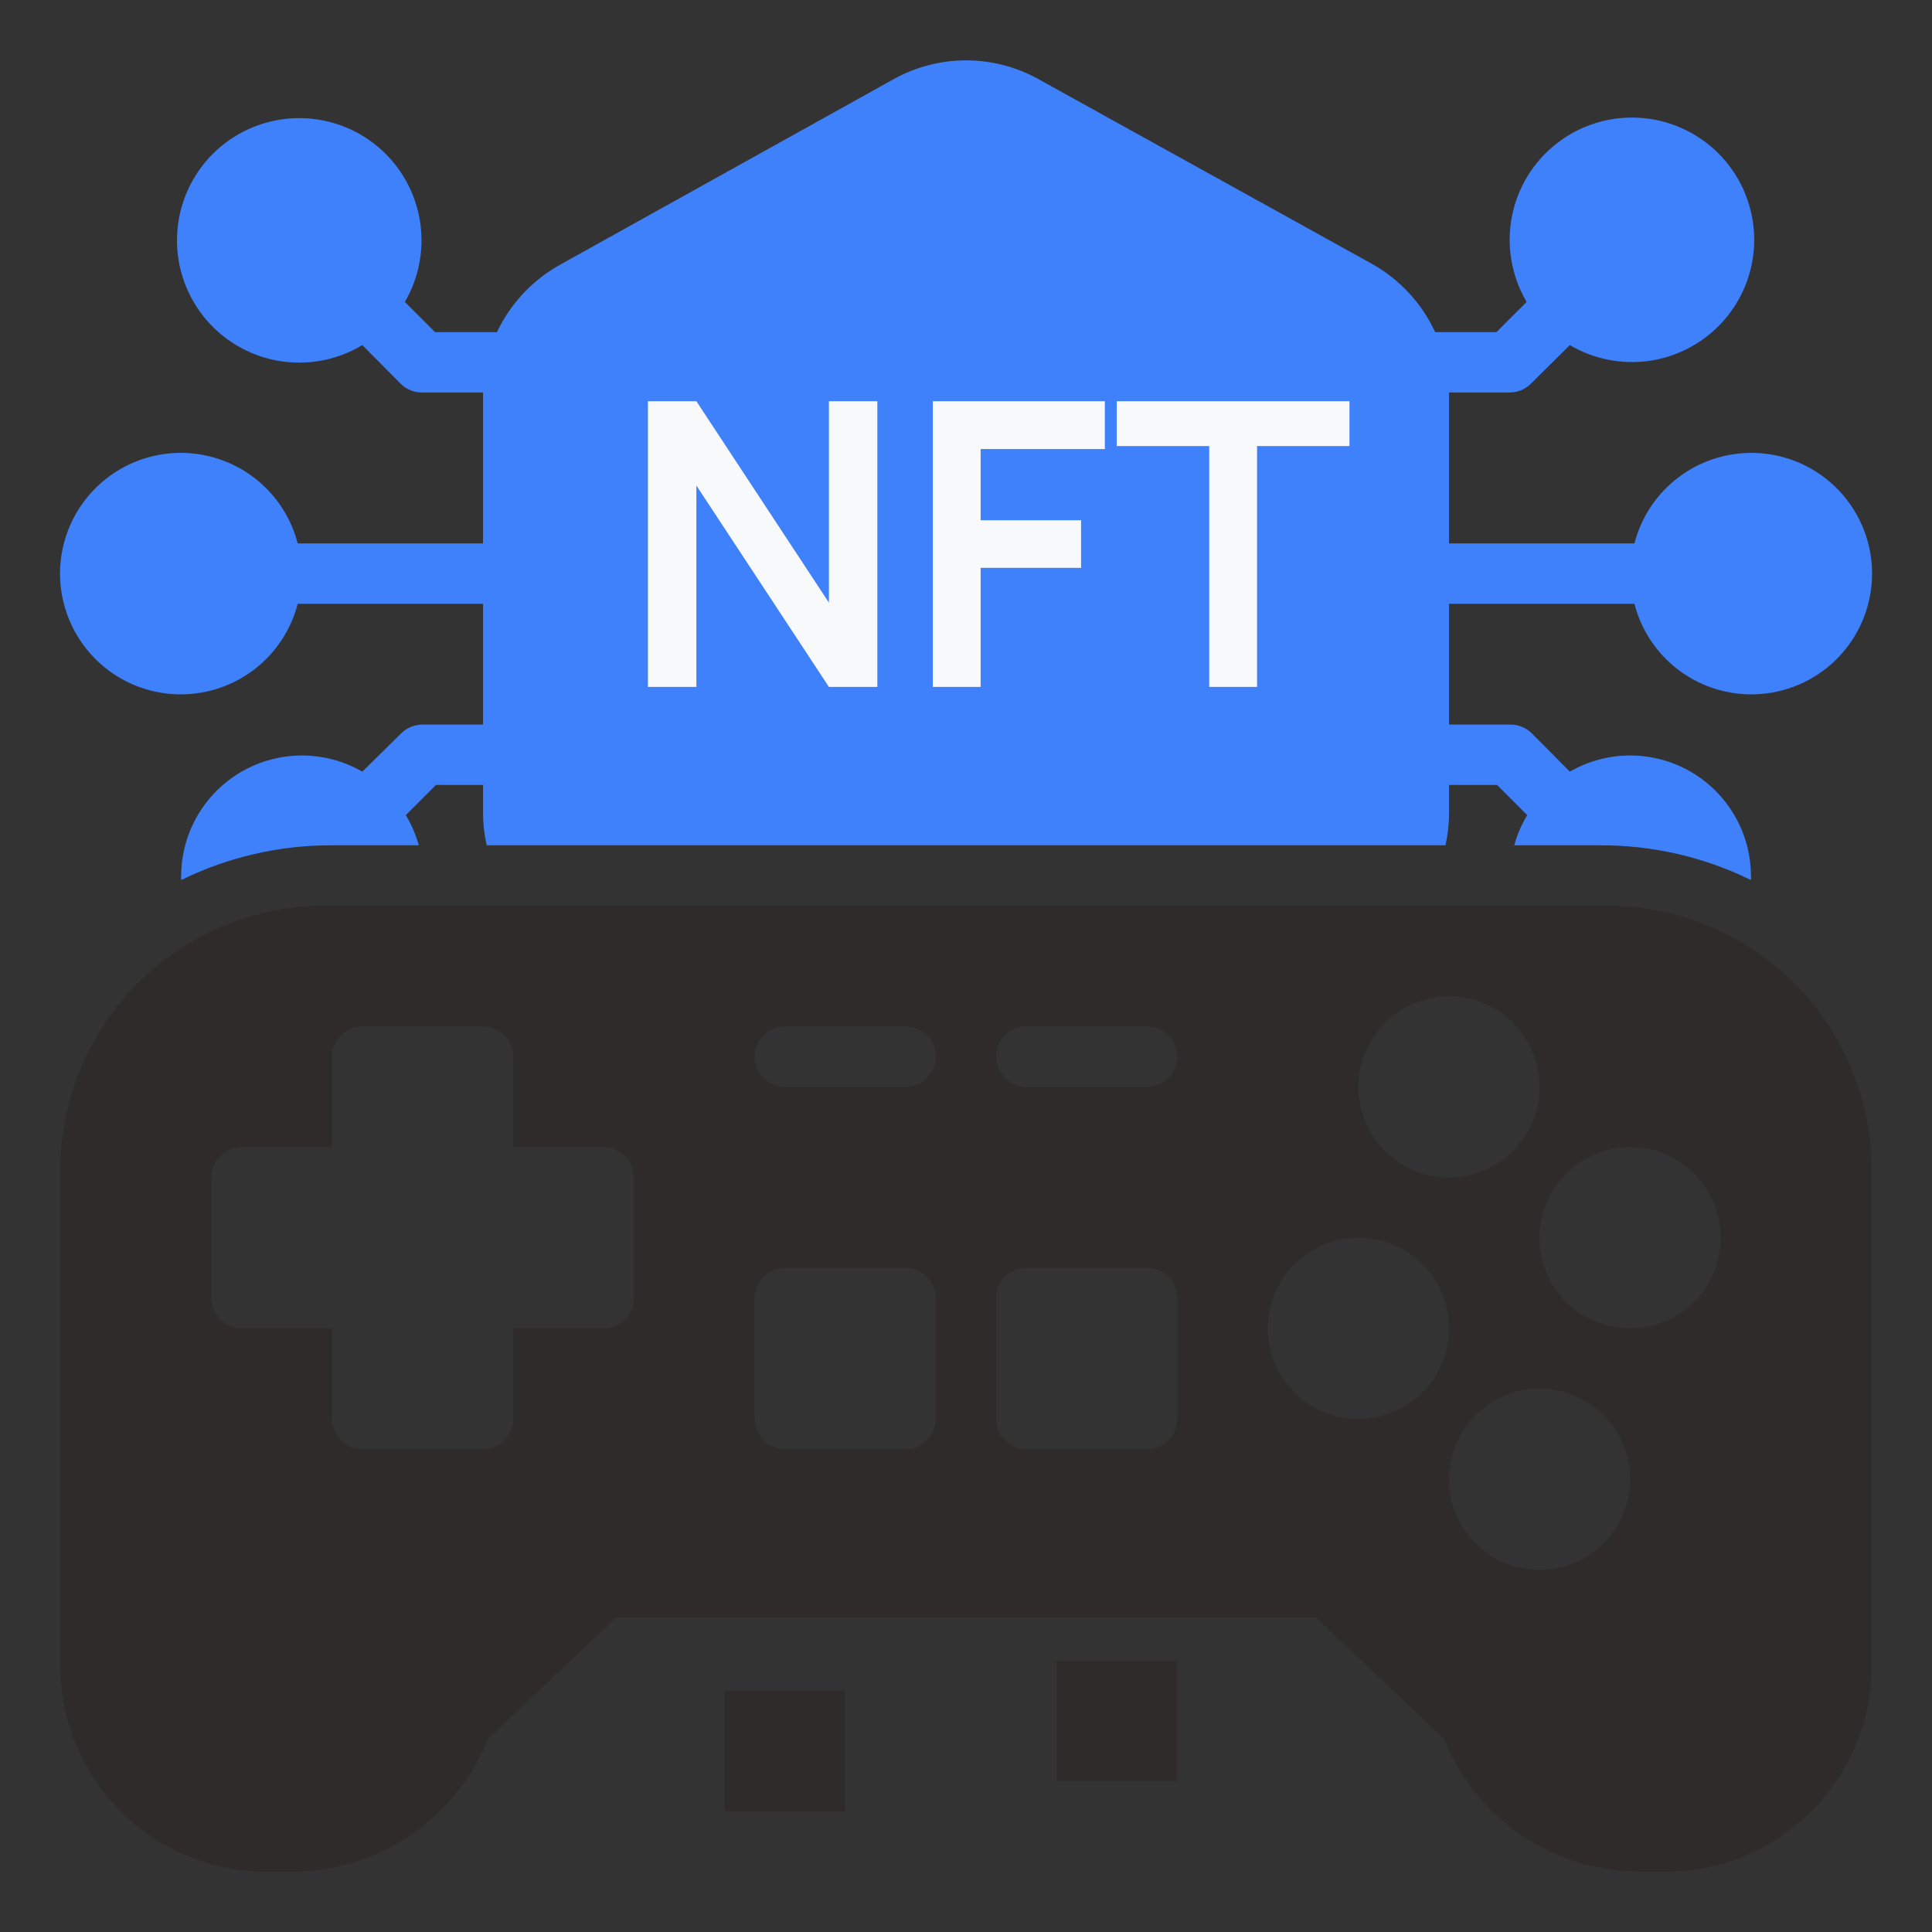 <svg width="45" height="45" viewBox="0 0 45 45" fill="none" xmlns="http://www.w3.org/2000/svg">
<rect x="0" y="0" width="45" height="45" fill="#333333" stroke="none"/>
<path d="M37.266 21.096H7.734C6.104 21.052 4.522 21.657 3.336 22.777C2.15 23.897 1.456 25.442 1.406 27.073V38.941C1.445 40.21 1.984 41.412 2.907 42.284C3.829 43.157 5.059 43.628 6.328 43.596H6.729C7.725 43.61 8.703 43.321 9.531 42.767C10.36 42.213 11.001 41.421 11.37 40.495L14.344 37.683H30.656L33.63 40.495C33.999 41.421 34.64 42.213 35.469 42.767C36.297 43.321 37.275 43.61 38.271 43.596H38.672C39.941 43.628 41.171 43.157 42.093 42.284C43.016 41.412 43.555 40.21 43.594 38.941V27.073C43.544 25.442 42.85 23.897 41.664 22.777C40.478 21.657 38.897 21.052 37.266 21.096ZM33.75 23.205C34.167 23.205 34.575 23.329 34.922 23.561C35.269 23.793 35.539 24.122 35.699 24.508C35.858 24.893 35.9 25.317 35.819 25.726C35.737 26.135 35.537 26.511 35.242 26.806C34.947 27.101 34.571 27.302 34.161 27.384C33.752 27.465 33.328 27.423 32.943 27.264C32.557 27.104 32.228 26.834 31.996 26.487C31.764 26.14 31.641 25.732 31.641 25.315C31.641 24.755 31.863 24.219 32.258 23.823C32.654 23.428 33.191 23.205 33.75 23.205ZM14.766 30.237C14.766 30.423 14.691 30.602 14.56 30.734C14.428 30.866 14.249 30.94 14.062 30.94H11.953V33.049C11.953 33.236 11.879 33.414 11.747 33.546C11.615 33.678 11.437 33.752 11.25 33.752H8.438C8.251 33.752 8.072 33.678 7.94 33.546C7.808 33.414 7.734 33.236 7.734 33.049V30.94H5.625C5.439 30.94 5.26 30.866 5.128 30.734C4.996 30.602 4.922 30.423 4.922 30.237V27.424C4.922 27.238 4.996 27.059 5.128 26.927C5.26 26.795 5.439 26.721 5.625 26.721H7.734V24.612C7.734 24.425 7.808 24.246 7.94 24.114C8.072 23.983 8.251 23.909 8.438 23.909H11.25C11.437 23.909 11.615 23.983 11.747 24.114C11.879 24.246 11.953 24.425 11.953 24.612V26.721H14.062C14.249 26.721 14.428 26.795 14.56 26.927C14.691 27.059 14.766 27.238 14.766 27.424V30.237ZM21.797 33.049C21.797 33.236 21.723 33.414 21.591 33.546C21.459 33.678 21.28 33.752 21.094 33.752H18.281C18.095 33.752 17.916 33.678 17.784 33.546C17.652 33.414 17.578 33.236 17.578 33.049V30.237C17.578 30.05 17.652 29.871 17.784 29.739C17.916 29.608 18.095 29.534 18.281 29.534H21.094C21.28 29.534 21.459 29.608 21.591 29.739C21.723 29.871 21.797 30.05 21.797 30.237V33.049ZM21.094 25.315H18.281C18.095 25.315 17.916 25.241 17.784 25.109C17.652 24.977 17.578 24.798 17.578 24.612C17.578 24.425 17.652 24.246 17.784 24.114C17.916 23.983 18.095 23.909 18.281 23.909H21.094C21.28 23.909 21.459 23.983 21.591 24.114C21.723 24.246 21.797 24.425 21.797 24.612C21.797 24.798 21.723 24.977 21.591 25.109C21.459 25.241 21.28 25.315 21.094 25.315ZM27.422 33.049C27.422 33.236 27.348 33.414 27.216 33.546C27.084 33.678 26.905 33.752 26.719 33.752H23.906C23.72 33.752 23.541 33.678 23.409 33.546C23.277 33.414 23.203 33.236 23.203 33.049V30.237C23.203 30.05 23.277 29.871 23.409 29.739C23.541 29.608 23.72 29.534 23.906 29.534H26.719C26.905 29.534 27.084 29.608 27.216 29.739C27.348 29.871 27.422 30.05 27.422 30.237V33.049ZM26.719 25.315H23.906C23.72 25.315 23.541 25.241 23.409 25.109C23.277 24.977 23.203 24.798 23.203 24.612C23.203 24.425 23.277 24.246 23.409 24.114C23.541 23.983 23.72 23.909 23.906 23.909H26.719C26.905 23.909 27.084 23.983 27.216 24.114C27.348 24.246 27.422 24.425 27.422 24.612C27.422 24.798 27.348 24.977 27.216 25.109C27.084 25.241 26.905 25.315 26.719 25.315ZM31.641 33.049C31.223 33.049 30.816 32.925 30.469 32.694C30.122 32.462 29.852 32.132 29.692 31.747C29.532 31.361 29.49 30.937 29.572 30.528C29.653 30.119 29.854 29.743 30.149 29.448C30.444 29.153 30.82 28.952 31.229 28.871C31.638 28.79 32.062 28.831 32.448 28.991C32.833 29.151 33.163 29.421 33.395 29.768C33.626 30.115 33.75 30.523 33.75 30.94C33.75 31.499 33.528 32.036 33.132 32.431C32.737 32.827 32.2 33.049 31.641 33.049ZM35.859 36.565C35.442 36.565 35.034 36.441 34.688 36.209C34.341 35.977 34.07 35.648 33.911 35.263C33.751 34.877 33.709 34.453 33.791 34.044C33.872 33.635 34.073 33.259 34.368 32.964C34.663 32.669 35.039 32.468 35.448 32.386C35.857 32.305 36.281 32.347 36.667 32.507C37.052 32.666 37.382 32.937 37.613 33.283C37.845 33.63 37.969 34.038 37.969 34.455C37.969 35.015 37.746 35.551 37.351 35.947C36.955 36.343 36.419 36.565 35.859 36.565ZM37.969 30.94C37.552 30.94 37.144 30.816 36.797 30.584C36.45 30.352 36.18 30.023 36.02 29.637C35.86 29.252 35.819 28.828 35.9 28.419C35.981 28.01 36.182 27.634 36.477 27.339C36.772 27.044 37.148 26.843 37.557 26.762C37.966 26.68 38.391 26.722 38.776 26.881C39.161 27.041 39.491 27.311 39.723 27.658C39.954 28.005 40.078 28.413 40.078 28.83C40.078 29.39 39.856 29.926 39.46 30.322C39.065 30.718 38.528 30.94 37.969 30.94Z" fill="#2F2B2B"/>
<path d="M16.875 39.375H19.688V42.188H16.875V39.375ZM24.609 38.672H27.422V41.484H24.609V38.672Z" fill="#2F2B2B"/>
<path d="M5.937 15.582C5.446 15.963 4.842 16.171 4.22 16.173C3.694 16.175 3.177 16.029 2.73 15.752C2.282 15.475 1.922 15.077 1.689 14.605C1.456 14.133 1.36 13.605 1.412 13.081C1.465 12.557 1.663 12.059 1.985 11.642C2.306 11.226 2.739 10.908 3.232 10.724C3.726 10.541 4.261 10.5 4.776 10.606C5.292 10.712 5.768 10.96 6.149 11.323C6.53 11.685 6.803 12.148 6.934 12.658H11.251V9.142H9.845C9.75 9.145 9.656 9.128 9.568 9.093C9.479 9.058 9.399 9.005 9.332 8.938L8.439 8.038C7.845 8.396 7.14 8.525 6.458 8.4C5.776 8.275 5.162 7.905 4.733 7.361C4.304 6.816 4.088 6.133 4.127 5.44C4.165 4.748 4.455 4.093 4.942 3.599C5.429 3.105 6.08 2.806 6.772 2.758C7.464 2.71 8.15 2.915 8.7 3.337C9.251 3.758 9.629 4.366 9.764 5.047C9.898 5.727 9.78 6.434 9.43 7.033L10.133 7.736H11.575C11.895 7.06 12.422 6.503 13.079 6.147L20.814 1.844C21.33 1.557 21.911 1.406 22.501 1.406C23.092 1.406 23.673 1.557 24.189 1.844L31.958 6.147C32.603 6.509 33.117 7.065 33.428 7.736H34.855L35.558 7.033C35.206 6.436 35.084 5.731 35.214 5.05C35.344 4.369 35.719 3.759 36.267 3.335C36.815 2.91 37.499 2.7 38.19 2.744C38.882 2.787 39.534 3.082 40.025 3.572C40.515 4.062 40.809 4.714 40.853 5.406C40.897 6.098 40.687 6.782 40.262 7.33C39.837 7.878 39.227 8.252 38.547 8.383C37.866 8.513 37.161 8.39 36.564 8.038L35.657 8.938C35.591 9.003 35.513 9.055 35.428 9.09C35.342 9.125 35.25 9.143 35.158 9.142H33.751V12.658H38.069C38.24 11.995 38.647 11.417 39.213 11.033C39.78 10.649 40.467 10.485 41.146 10.571C41.825 10.657 42.45 10.988 42.902 11.502C43.355 12.015 43.604 12.676 43.604 13.361C43.604 14.045 43.355 14.707 42.902 15.22C42.45 15.734 41.825 16.065 41.146 16.151C40.467 16.237 39.78 16.073 39.213 15.689C38.647 15.305 38.24 14.727 38.069 14.064H33.751V16.877H35.158C35.254 16.873 35.349 16.89 35.439 16.925C35.528 16.96 35.61 17.013 35.678 17.08L36.564 17.973C36.99 17.727 37.474 17.597 37.966 17.597C38.458 17.596 38.942 17.724 39.369 17.969C39.796 18.214 40.151 18.567 40.399 18.992C40.648 19.417 40.78 19.9 40.783 20.392C40.786 20.427 40.786 20.463 40.783 20.498C39.689 19.96 38.486 19.684 37.267 19.689H35.27C35.337 19.442 35.439 19.205 35.572 18.986L34.869 18.283H33.751V18.937C33.751 19.19 33.723 19.442 33.667 19.689H11.336C11.28 19.442 11.251 19.19 11.251 18.937V18.283H10.154L9.451 18.986C9.585 19.205 9.687 19.442 9.754 19.689H7.736C6.517 19.684 5.314 19.96 4.22 20.498C4.217 20.463 4.217 20.427 4.22 20.392C4.223 19.9 4.355 19.417 4.603 18.992C4.851 18.567 5.207 18.214 5.634 17.969C6.061 17.724 6.545 17.596 7.037 17.597C7.529 17.597 8.012 17.727 8.439 17.973L9.346 17.08C9.412 17.015 9.489 16.964 9.575 16.929C9.661 16.894 9.753 16.876 9.845 16.877H11.251V14.064H6.934C6.779 14.666 6.428 15.2 5.937 15.582Z" fill="#3F81FB"/>
<path d="M15.092 16V9.345H16.22L19.307 14.036V9.345H20.435V16H19.307L16.22 11.309V16H15.092ZM21.727 16V9.345H25.734V10.459H22.841V12.118H25.18V13.227H22.841V16H21.727ZM28.165 16V10.389H26.011V9.345H31.432V10.389H29.279V16H28.165Z" fill="#F8F9FA"/>
</svg>
